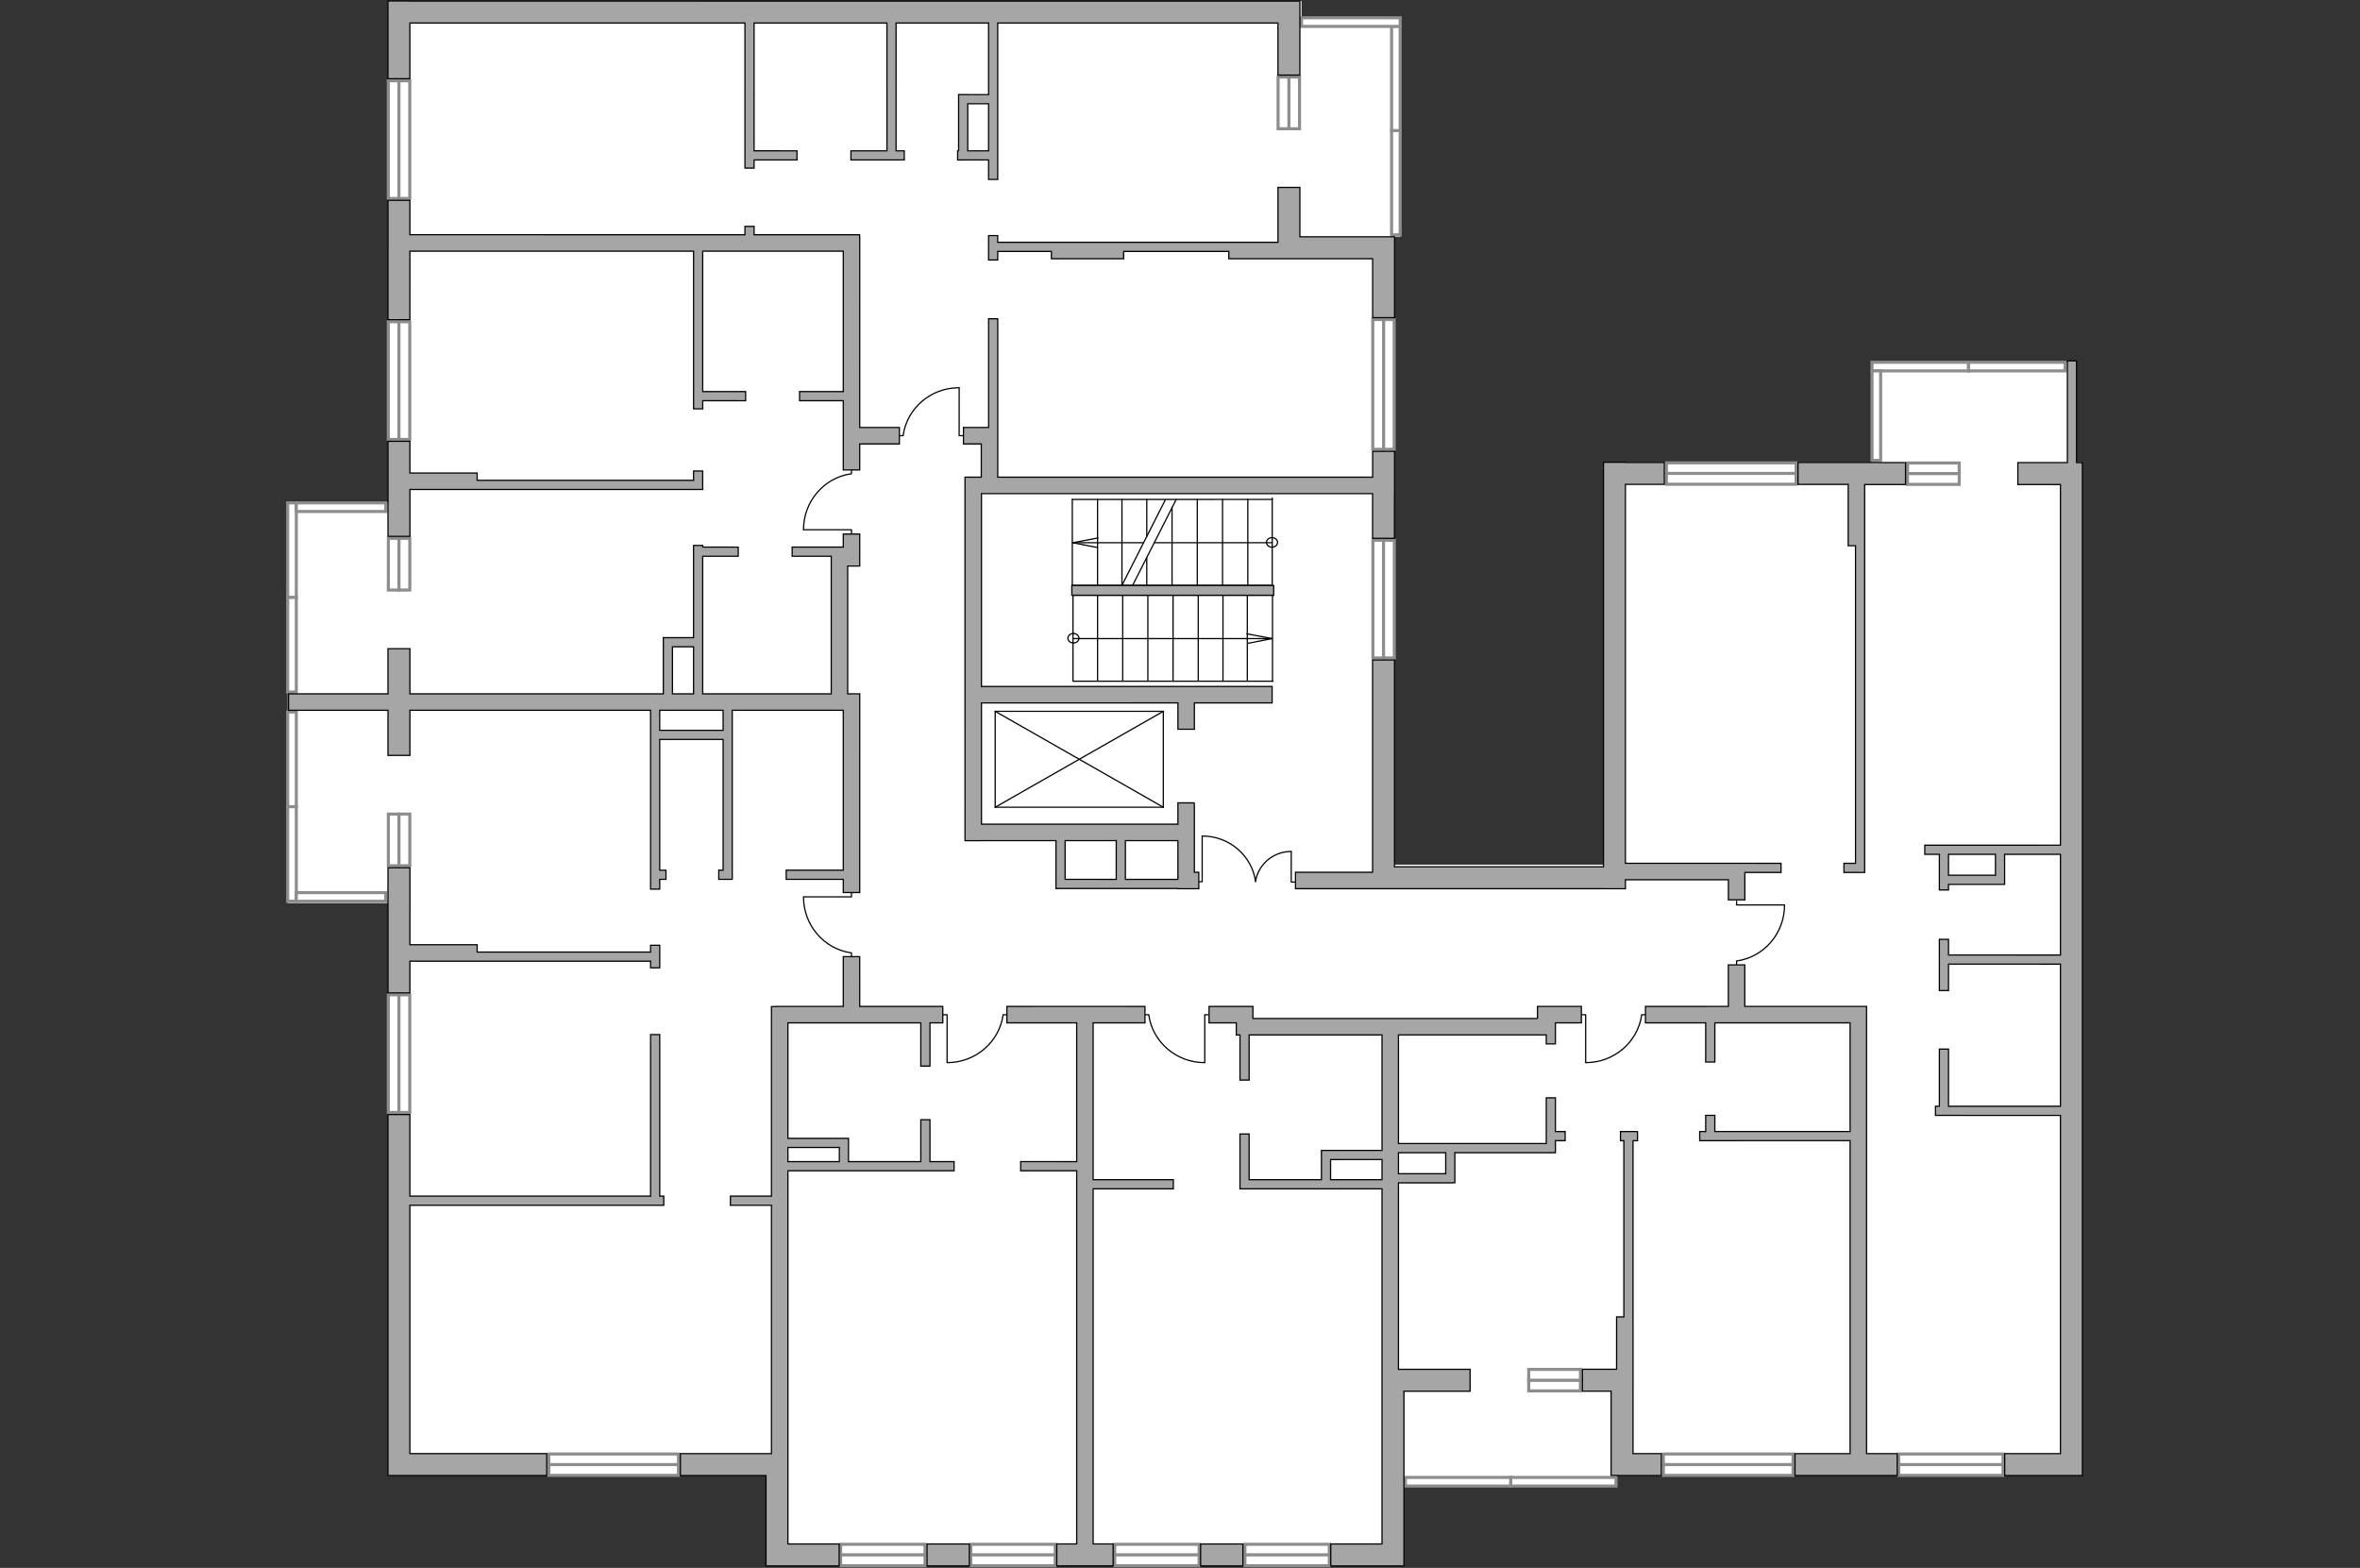 <?xml version="1.0" encoding="utf-8"?>
<!-- Generator: Adobe Illustrator 16.0.0, SVG Export Plug-In . SVG Version: 6.00 Build 0)  -->
<!DOCTYPE svg PUBLIC "-//W3C//DTD SVG 1.1//EN" "http://www.w3.org/Graphics/SVG/1.1/DTD/svg11.dtd">
<svg version="1.1" xmlns="http://www.w3.org/2000/svg" xmlns:xlink="http://www.w3.org/1999/xlink" x="0px" y="0px" width="575px"
	 height="382px" viewBox="0 0 575 382" enable-background="new 0 0 575 382" xml:space="preserve">
<rect x="0" y="0" width="575" height="382" fill="#333333" stroke="none"/>
<g id="bg_1_">
	<polygon fill="#FFFFFF" points="505.932,112.624 505.932,88.265 456.105,88.265 456.105,112.624 390.682,112.624 390.682,210.668 
		339.681,210.668 339.681,57.692 341.151,57.692 341.151,4.327 317.105,4.327 317.105,0.236 94.521,0.236 94.521,122.516 
		70.091,122.516 70.091,220.031 94.521,220.031 94.521,236.965 94.524,236.965 94.524,359.499 186.629,359.499 186.629,381.516 
		342.063,381.516 342.063,362.055 393.728,362.055 393.728,359.502 507.359,359.502 507.359,112.624 	"/>
</g>
<g id="windows_1_">
	<g>
		
			<rect x="368.067" y="359.955" fill="#FFFFFF" stroke="#8E8D8C" stroke-width="0.75" stroke-linecap="round" stroke-miterlimit="10" width="25.661" height="2.101"/>
		
			<rect x="342.41" y="359.955" fill="#FFFFFF" stroke="#8E8D8C" stroke-width="0.75" stroke-linecap="round" stroke-miterlimit="10" width="25.665" height="2.101"/>
	</g>
	<g>
		<path id="Vector_117_4_" fill="#FFFFFF" stroke="#8E8D8C" stroke-width="0.75" stroke-linecap="round" stroke-miterlimit="10" d="
			M437.61,115.395v-2.632h-31.604v2.637h31.604V115.395z"/>
		<path id="Vector_123_4_" fill="#FFFFFF" stroke="#8E8D8C" stroke-width="0.75" stroke-linecap="round" stroke-miterlimit="10" d="
			M437.61,117.982v-2.635h-31.604v2.635H437.61z"/>
	</g>
	<g>
		
			<rect x="456.105" y="88.265" fill="#FFFFFF" stroke="#8E8D8C" stroke-width="0.75" stroke-linecap="round" stroke-miterlimit="10" width="23.535" height="2.104"/>
		
			<rect x="479.631" y="88.265" fill="#FFFFFF" stroke="#8E8D8C" stroke-width="0.75" stroke-linecap="round" stroke-miterlimit="10" width="23.537" height="2.104"/>
	</g>
	<g>
		<path id="Vector_117_3_" fill="#FFFFFF" stroke="#8E8D8C" stroke-width="0.75" stroke-linecap="round" stroke-miterlimit="10" d="
			M477.35,115.432v-2.634h-12.602v2.638h12.602V115.432z"/>
		<path id="Vector_123_3_" fill="#FFFFFF" stroke="#8E8D8C" stroke-width="0.75" stroke-linecap="round" stroke-miterlimit="10" d="
			M477.35,118.019v-2.634h-12.602v2.634H477.35z"/>
	</g>
	<g>
		<path id="Vector_117_2_" fill="#FFFFFF" stroke="#8E8D8C" stroke-width="0.75" stroke-linecap="round" stroke-miterlimit="10" d="
			M204.814,378.888v-2.634h20.567v2.637h-20.567V378.888z"/>
		<path id="Vector_123_2_" fill="#FFFFFF" stroke="#8E8D8C" stroke-width="0.75" stroke-linecap="round" stroke-miterlimit="10" d="
			M204.814,381.476v-2.635h20.567v2.635H204.814z"/>
	</g>
	<g>
		<path id="Vector_117_1_" fill="#FFFFFF" stroke="#8E8D8C" stroke-width="0.75" stroke-linecap="round" stroke-miterlimit="10" d="
			M236.532,378.888v-2.634H257.1v2.637h-20.567V378.888z"/>
		<path id="Vector_123_1_" fill="#FFFFFF" stroke="#8E8D8C" stroke-width="0.75" stroke-linecap="round" stroke-miterlimit="10" d="
			M236.532,381.476v-2.635H257.1v2.635H236.532z"/>
	</g>
	<g>
		
			<path id="Vector_117_49_" fill="#FFFFFF" stroke="#8E8D8C" stroke-width="0.75" stroke-linecap="round" stroke-miterlimit="10" d="
			M462.619,356.883v-2.635h25.414v2.638h-25.414V356.883z"/>
		
			<path id="Vector_123_49_" fill="#FFFFFF" stroke="#8E8D8C" stroke-width="0.75" stroke-linecap="round" stroke-miterlimit="10" d="
			M462.619,359.469v-2.636h25.414v2.636H462.619z"/>
	</g>
	<g>
		
			<path id="Vector_117_48_" fill="#FFFFFF" stroke="#8E8D8C" stroke-width="0.75" stroke-linecap="round" stroke-miterlimit="10" d="
			M165.312,356.883v-2.635h-31.605v2.638h31.605V356.883z"/>
		
			<path id="Vector_123_48_" fill="#FFFFFF" stroke="#8E8D8C" stroke-width="0.75" stroke-linecap="round" stroke-miterlimit="10" d="
			M165.312,359.469v-2.636h-31.605v2.636H165.312z"/>
	</g>
	<g>
		
			<path id="Vector_117_47_" fill="#FFFFFF" stroke="#8E8D8C" stroke-width="0.75" stroke-linecap="round" stroke-miterlimit="10" d="
			M436.877,356.883v-2.635h-31.605v2.638h31.605V356.883z"/>
		
			<path id="Vector_123_47_" fill="#FFFFFF" stroke="#8E8D8C" stroke-width="0.75" stroke-linecap="round" stroke-miterlimit="10" d="
			M436.877,359.469v-2.636h-31.605v2.636H436.877z"/>
	</g>
	<g>
		
			<path id="Vector_117_46_" fill="#FFFFFF" stroke="#8E8D8C" stroke-width="0.75" stroke-linecap="round" stroke-miterlimit="10" d="
			M372.466,336.239v2.632h12.602v-2.637h-12.602V336.239z"/>
		
			<path id="Vector_123_46_" fill="#FFFFFF" stroke="#8E8D8C" stroke-width="0.75" stroke-linecap="round" stroke-miterlimit="10" d="
			M372.466,333.652v2.635h12.602v-2.635H372.466z"/>
	</g>
	<g>
		
			<path id="Vector_117_45_" fill="#FFFFFF" stroke="#8E8D8C" stroke-width="0.75" stroke-linecap="round" stroke-miterlimit="10" d="
			M337.137,131.632h-2.636v28.67h2.638v-28.67H337.137z"/>
		
			<path id="Vector_123_45_" fill="#FFFFFF" stroke="#8E8D8C" stroke-width="0.75" stroke-linecap="round" stroke-miterlimit="10" d="
			M339.722,131.632h-2.634v28.67h2.634V131.632z"/>
	</g>
	
		<rect x="456.107" y="90.369" fill="#FFFFFF" stroke="#8E8D8C" stroke-width="0.75" stroke-linecap="round" stroke-miterlimit="10" width="2.101" height="21.794"/>
	<g>
		
			<path id="Vector_117_44_" fill="#FFFFFF" stroke="#8E8D8C" stroke-width="0.75" stroke-linecap="round" stroke-miterlimit="10" d="
			M323.881,378.888v-2.634h-20.569v2.637h20.569V378.888z"/>
		
			<path id="Vector_123_44_" fill="#FFFFFF" stroke="#8E8D8C" stroke-width="0.75" stroke-linecap="round" stroke-miterlimit="10" d="
			M323.881,381.476v-2.635h-20.569v2.635H323.881z"/>
	</g>
	<g>
		
			<path id="Vector_117_43_" fill="#FFFFFF" stroke="#8E8D8C" stroke-width="0.75" stroke-linecap="round" stroke-miterlimit="10" d="
			M292.161,378.888v-2.634h-20.569v2.637h20.569V378.888z"/>
		
			<path id="Vector_123_43_" fill="#FFFFFF" stroke="#8E8D8C" stroke-width="0.75" stroke-linecap="round" stroke-miterlimit="10" d="
			M292.161,381.476v-2.635h-20.569v2.635H292.161z"/>
	</g>
	<g>
		
			<path id="Vector_117_42_" fill="#FFFFFF" stroke="#8E8D8C" stroke-width="0.75" stroke-linecap="round" stroke-miterlimit="10" d="
			M97.247,48.346h-2.635v-28.67h2.638v28.67H97.247z"/>
		
			<path id="Vector_123_42_" fill="#FFFFFF" stroke="#8E8D8C" stroke-width="0.75" stroke-linecap="round" stroke-miterlimit="10" d="
			M99.834,48.346h-2.635v-28.67h2.635V48.346z"/>
	</g>
	<g>
		
			<path id="Vector_117_41_" fill="#FFFFFF" stroke="#8E8D8C" stroke-width="0.75" stroke-linecap="round" stroke-miterlimit="10" d="
			M97.247,107.061h-2.635v-28.67h2.638v28.67H97.247z"/>
		
			<path id="Vector_123_41_" fill="#FFFFFF" stroke="#8E8D8C" stroke-width="0.75" stroke-linecap="round" stroke-miterlimit="10" d="
			M99.834,107.061h-2.635v-28.67h2.635V107.061z"/>
	</g>
	<g>
		
			<rect x="70.091" y="122.516" fill="#FFFFFF" stroke="#8E8D8C" stroke-width="0.75" stroke-linecap="round" stroke-miterlimit="10" width="2.104" height="23.054"/>
		
			<rect x="70.091" y="145.562" fill="#FFFFFF" stroke="#8E8D8C" stroke-width="0.75" stroke-linecap="round" stroke-miterlimit="10" width="2.104" height="23.056"/>
	</g>
	<g>
		
			<path id="Vector_117_40_" fill="#FFFFFF" stroke="#8E8D8C" stroke-width="0.75" stroke-linecap="round" stroke-miterlimit="10" d="
			M97.258,143.76h-2.634v-12.601h2.638v12.601H97.258z"/>
		
			<path id="Vector_123_40_" fill="#FFFFFF" stroke="#8E8D8C" stroke-width="0.75" stroke-linecap="round" stroke-miterlimit="10" d="
			M99.844,143.76H97.21v-12.601h2.634V143.76z"/>
	</g>
	
		<rect x="72.195" y="122.516" fill="#FFFFFF" stroke="#8E8D8C" stroke-width="0.75" stroke-linecap="round" stroke-miterlimit="10" width="21.794" height="2.102"/>
	<g>
		
			<path id="Vector_117_39_" fill="#FFFFFF" stroke="#8E8D8C" stroke-width="0.75" stroke-linecap="round" stroke-miterlimit="10" d="
			M97.247,242.375h-2.635v28.67h2.638v-28.67H97.247z"/>
		
			<path id="Vector_123_39_" fill="#FFFFFF" stroke="#8E8D8C" stroke-width="0.75" stroke-linecap="round" stroke-miterlimit="10" d="
			M99.834,242.375h-2.635v28.67h2.635V242.375z"/>
	</g>
	<g>
		
			<rect x="70.091" y="196.527" fill="#FFFFFF" stroke="#8E8D8C" stroke-width="0.75" stroke-linecap="round" stroke-miterlimit="10" width="2.104" height="23.052"/>
		
			<rect x="70.091" y="173.477" fill="#FFFFFF" stroke="#8E8D8C" stroke-width="0.75" stroke-linecap="round" stroke-miterlimit="10" width="2.104" height="23.058"/>
	</g>
	<g>
		
			<path id="Vector_117_36_" fill="#FFFFFF" stroke="#8E8D8C" stroke-width="0.75" stroke-linecap="round" stroke-miterlimit="10" d="
			M97.258,198.337h-2.634v12.601h2.638v-12.601H97.258z"/>
		
			<path id="Vector_123_36_" fill="#FFFFFF" stroke="#8E8D8C" stroke-width="0.75" stroke-linecap="round" stroke-miterlimit="10" d="
			M99.844,198.337H97.21v12.601h2.634V198.337z"/>
	</g>
	
		<rect x="72.195" y="217.479" fill="#FFFFFF" stroke="#8E8D8C" stroke-width="0.75" stroke-linecap="round" stroke-miterlimit="10" width="21.794" height="2.1"/>
	<g>
		
			<path id="Vector_117_35_" fill="#FFFFFF" stroke="#8E8D8C" stroke-width="0.75" stroke-linecap="round" stroke-miterlimit="10" d="
			M337.056,77.861h2.633v31.605h-2.637V77.861H337.056z"/>
		
			<path id="Vector_123_35_" fill="#FFFFFF" stroke="#8E8D8C" stroke-width="0.75" stroke-linecap="round" stroke-miterlimit="10" d="
			M334.469,77.861h2.635v31.605h-2.635V77.861z"/>
	</g>
	<g>
		
			<rect x="339.047" y="31.8" fill="#FFFFFF" stroke="#8E8D8C" stroke-width="0.75" stroke-linecap="round" stroke-miterlimit="10" width="2.104" height="25.437"/>
		
			<rect x="339.047" y="6.368" fill="#FFFFFF" stroke="#8E8D8C" stroke-width="0.75" stroke-linecap="round" stroke-miterlimit="10" width="2.104" height="25.44"/>
	</g>
	<g>
		
			<path id="Vector_117_34_" fill="#FFFFFF" stroke="#8E8D8C" stroke-width="0.75" stroke-linecap="round" stroke-miterlimit="10" d="
			M313.984,31.372h2.635V18.771h-2.639v12.601H313.984z"/>
		
			<path id="Vector_123_34_" fill="#FFFFFF" stroke="#8E8D8C" stroke-width="0.75" stroke-linecap="round" stroke-miterlimit="10" d="
			M311.397,31.372h2.637V18.771h-2.637V31.372z"/>
	</g>
	
		<rect x="317.105" y="4.327" fill="#FFFFFF" stroke="#8E8D8C" stroke-width="0.75" stroke-linecap="round" stroke-miterlimit="10" width="24.046" height="2.102"/>
</g>
<g id="plan_1_">
	<g>
		
			<polyline fill="none" stroke="#010101" stroke-width="0.3" stroke-linecap="round" stroke-linejoin="round" stroke-miterlimit="10" points="
			230.754,258.878 230.754,247.225 229.857,247.225 		"/>
		
			<line fill="none" stroke="#010101" stroke-width="0.3" stroke-linecap="round" stroke-linejoin="round" stroke-miterlimit="10" x1="245.198" y1="247.225" x2="244.384" y2="247.225"/>
		
			<path fill="none" stroke="#010101" stroke-width="0.3" stroke-linecap="round" stroke-linejoin="round" stroke-miterlimit="10" d="
			M244.384,247.392c-0.979,6.511-6.691,11.508-13.594,11.508"/>
	</g>
	<g>
		
			<polyline fill="none" stroke="#010101" stroke-width="0.3" stroke-linecap="round" stroke-linejoin="round" stroke-miterlimit="10" points="
			293.533,258.878 293.533,247.225 294.43,247.225 		"/>
		
			<line fill="none" stroke="#010101" stroke-width="0.3" stroke-linecap="round" stroke-linejoin="round" stroke-miterlimit="10" x1="279.09" y1="247.225" x2="279.904" y2="247.225"/>
		
			<path fill="none" stroke="#010101" stroke-width="0.3" stroke-linecap="round" stroke-linejoin="round" stroke-miterlimit="10" d="
			M279.904,247.392c0.979,6.511,6.691,11.508,13.593,11.508"/>
	</g>
	<g>
		
			<polyline fill="none" stroke="#010101" stroke-width="0.3" stroke-linecap="round" stroke-linejoin="round" stroke-miterlimit="10" points="
			386.339,258.878 386.339,247.225 385.443,247.225 		"/>
		
			<line fill="none" stroke="#010101" stroke-width="0.3" stroke-linecap="round" stroke-linejoin="round" stroke-miterlimit="10" x1="400.783" y1="247.225" x2="399.969" y2="247.225"/>
		
			<path fill="none" stroke="#010101" stroke-width="0.3" stroke-linecap="round" stroke-linejoin="round" stroke-miterlimit="10" d="
			M399.969,247.392c-0.979,6.511-6.691,11.508-13.595,11.508"/>
	</g>
	<g>
		
			<polyline fill="none" stroke="#010101" stroke-width="0.3" stroke-linecap="round" stroke-linejoin="round" stroke-miterlimit="10" points="
			434.768,220.48 423.114,220.48 423.114,219.582 		"/>
		
			<line fill="none" stroke="#010101" stroke-width="0.3" stroke-linecap="round" stroke-linejoin="round" stroke-miterlimit="10" x1="423.114" y1="234.923" x2="423.114" y2="234.11"/>
		
			<path fill="none" stroke="#010101" stroke-width="0.3" stroke-linecap="round" stroke-linejoin="round" stroke-miterlimit="10" d="
			M423.28,234.11c6.512-0.979,11.512-6.69,11.512-13.595"/>
	</g>
	<g>
		
			<line fill="none" stroke="#010101" stroke-width="0.3" stroke-linecap="round" stroke-linejoin="round" stroke-miterlimit="10" x1="303.9" y1="145.032" x2="303.9" y2="165.971"/>
		
			<line fill="none" stroke="#010101" stroke-width="0.3" stroke-linecap="round" stroke-linejoin="round" stroke-miterlimit="10" x1="310.035" y1="165.971" x2="310.035" y2="145.032"/>
		
			<line fill="none" stroke="#010101" stroke-width="0.3" stroke-linecap="round" stroke-linejoin="round" stroke-miterlimit="10" x1="297.971" y1="165.971" x2="297.971" y2="145.032"/>
		
			<line fill="none" stroke="#010101" stroke-width="0.3" stroke-linecap="round" stroke-linejoin="round" stroke-miterlimit="10" x1="261.425" y1="145.032" x2="261.425" y2="165.971"/>
		
			<line fill="none" stroke="#010101" stroke-width="0.3" stroke-linecap="round" stroke-linejoin="round" stroke-miterlimit="10" x1="267.42" y1="145.032" x2="267.42" y2="165.971"/>
		
			<line fill="none" stroke="#010101" stroke-width="0.3" stroke-linecap="round" stroke-linejoin="round" stroke-miterlimit="10" x1="273.541" y1="165.971" x2="273.541" y2="145.032"/>
		
			<line fill="none" stroke="#010101" stroke-width="0.3" stroke-linecap="round" stroke-linejoin="round" stroke-miterlimit="10" x1="261.531" y1="165.971" x2="310.16" y2="165.971"/>
		
			<line fill="none" stroke="#010101" stroke-width="0.3" stroke-linecap="round" stroke-linejoin="round" stroke-miterlimit="10" x1="279.671" y1="165.971" x2="279.671" y2="145.032"/>
		<g>
			
				<line fill="none" stroke="#010101" stroke-width="0.3" stroke-linecap="round" stroke-linejoin="round" stroke-miterlimit="10" x1="304.022" y1="156.747" x2="309.931" y2="155.583"/>
			
				<line fill="none" stroke="#010101" stroke-width="0.3" stroke-linecap="round" stroke-linejoin="round" stroke-miterlimit="10" x1="309.931" y1="155.583" x2="303.796" y2="154.424"/>
			
				<line fill="none" stroke="#010101" stroke-width="0.3" stroke-linecap="round" stroke-linejoin="round" stroke-miterlimit="10" x1="261.531" y1="155.583" x2="309.931" y2="155.583"/>
		</g>
		<g>
			
				<path fill="none" stroke="#010101" stroke-width="0.3" stroke-linecap="round" stroke-linejoin="round" stroke-miterlimit="10" d="
				M261.54,154.343c0.736,0,1.343,0.524,1.343,1.156c0,0.635-0.607,1.158-1.343,1.158"/>
			
				<path fill="none" stroke="#010101" stroke-width="0.3" stroke-linecap="round" stroke-linejoin="round" stroke-miterlimit="10" d="
				M261.54,156.656c-0.75,0-1.353-0.523-1.353-1.158c0-0.632,0.603-1.156,1.353-1.156"/>
		</g>
		
			<line fill="none" stroke="#010101" stroke-width="0.3" stroke-linecap="round" stroke-linejoin="round" stroke-miterlimit="10" x1="285.813" y1="165.971" x2="285.813" y2="145.032"/>
		
			<line fill="none" stroke="#010101" stroke-width="0.3" stroke-linecap="round" stroke-linejoin="round" stroke-miterlimit="10" x1="291.94" y1="165.971" x2="291.94" y2="145.032"/>
		
			<line fill="none" stroke="#010101" stroke-width="0.3" stroke-linecap="round" stroke-linejoin="round" stroke-miterlimit="10" x1="261.432" y1="145.026" x2="310.321" y2="145.026"/>
	</g>
	<g>
		
			<line fill="none" stroke="#010101" stroke-width="0.3" stroke-linecap="round" stroke-linejoin="round" stroke-miterlimit="10" x1="267.415" y1="121.688" x2="267.415" y2="142.626"/>
		
			<line fill="none" stroke="#010101" stroke-width="0.3" stroke-linecap="round" stroke-linejoin="round" stroke-miterlimit="10" x1="261.26" y1="142.626" x2="261.26" y2="121.688"/>
		
			<line fill="none" stroke="#010101" stroke-width="0.3" stroke-linecap="round" stroke-linejoin="round" stroke-miterlimit="10" x1="273.357" y1="142.617" x2="273.357" y2="121.688"/>
		
			<line fill="none" stroke="#010101" stroke-width="0.3" stroke-linecap="round" stroke-linejoin="round" stroke-miterlimit="10" x1="304.022" y1="121.688" x2="304.022" y2="142.626"/>
		
			<line fill="none" stroke="#010101" stroke-width="0.3" stroke-linecap="round" stroke-linejoin="round" stroke-miterlimit="10" x1="297.865" y1="142.626" x2="297.865" y2="121.688"/>
		
			<line fill="none" stroke="#010101" stroke-width="0.3" stroke-linecap="round" stroke-linejoin="round" stroke-miterlimit="10" x1="309.908" y1="142.617" x2="261.134" y2="142.617"/>
		
			<line fill="none" stroke="#010101" stroke-width="0.3" stroke-linecap="round" stroke-linejoin="round" stroke-miterlimit="10" x1="291.712" y1="142.617" x2="291.712" y2="121.688"/>
		<g>
			
				<line fill="none" stroke="#010101" stroke-width="0.3" stroke-linecap="round" stroke-linejoin="round" stroke-miterlimit="10" x1="267.294" y1="133.386" x2="261.361" y2="132.228"/>
			
				<line fill="none" stroke="#010101" stroke-width="0.3" stroke-linecap="round" stroke-linejoin="round" stroke-miterlimit="10" x1="261.361" y1="132.228" x2="267.509" y2="131.07"/>
			
				<line fill="none" stroke="#010101" stroke-width="0.3" stroke-linecap="round" stroke-linejoin="round" stroke-miterlimit="10" x1="278.63" y1="132.228" x2="261.361" y2="132.228"/>
			
				<line fill="none" stroke="#010101" stroke-width="0.3" stroke-linecap="round" stroke-linejoin="round" stroke-miterlimit="10" x1="309.908" y1="132.228" x2="281.223" y2="132.228"/>
		</g>
		<g>
			
				<path fill="none" stroke="#010101" stroke-width="0.3" stroke-linecap="round" stroke-linejoin="round" stroke-miterlimit="10" d="
				M309.908,131.001c-0.739,0-1.349,0.515-1.349,1.155c0,0.633,0.609,1.155,1.349,1.155"/>
			
				<path fill="none" stroke="#010101" stroke-width="0.3" stroke-linecap="round" stroke-linejoin="round" stroke-miterlimit="10" d="
				M309.908,133.311c0.752,0,1.363-0.522,1.363-1.155c0-0.64-0.611-1.155-1.363-1.155"/>
		</g>
		
			<line fill="none" stroke="#010101" stroke-width="0.3" stroke-linecap="round" stroke-linejoin="round" stroke-miterlimit="10" x1="309.969" y1="142.928" x2="309.969" y2="121.358"/>
		
			<line fill="none" stroke="#010101" stroke-width="0.3" stroke-linecap="round" stroke-linejoin="round" stroke-miterlimit="10" x1="285.563" y1="142.626" x2="285.563" y2="123.617"/>
		
			<line fill="none" stroke="#010101" stroke-width="0.3" stroke-linecap="round" stroke-linejoin="round" stroke-miterlimit="10" x1="279.406" y1="130.698" x2="279.406" y2="121.688"/>
		
			<line fill="none" stroke="#010101" stroke-width="0.3" stroke-linecap="round" stroke-linejoin="round" stroke-miterlimit="10" x1="279.406" y1="142.617" x2="279.406" y2="135.882"/>
		
			<line fill="none" stroke="#010101" stroke-width="0.3" stroke-linecap="round" stroke-linejoin="round" stroke-miterlimit="10" x1="310.013" y1="121.678" x2="261.26" y2="121.688"/>
		
			<line fill="none" stroke="#010101" stroke-width="0.3" stroke-linecap="round" stroke-linejoin="round" stroke-miterlimit="10" x1="275.956" y1="142.617" x2="286.546" y2="121.747"/>
		
			<line fill="none" stroke="#010101" stroke-width="0.3" stroke-linecap="round" stroke-linejoin="round" stroke-miterlimit="10" x1="273.357" y1="142.617" x2="283.944" y2="121.747"/>
	</g>
	<g>
		
			<polyline fill="none" stroke="#010101" stroke-width="0.3" stroke-linecap="round" stroke-linejoin="round" stroke-miterlimit="10" points="
			195.797,129.071 207.45,129.071 207.45,129.968 		"/>
		
			<line fill="none" stroke="#010101" stroke-width="0.3" stroke-linecap="round" stroke-linejoin="round" stroke-miterlimit="10" x1="207.45" y1="114.627" x2="207.45" y2="115.441"/>
		
			<path fill="none" stroke="#010101" stroke-width="0.3" stroke-linecap="round" stroke-linejoin="round" stroke-miterlimit="10" d="
			M207.284,115.441c-6.513,0.979-11.51,6.691-11.51,13.594"/>
	</g>
	<g>
		
			<polyline fill="none" stroke="#010101" stroke-width="0.3" stroke-linecap="round" stroke-linejoin="round" stroke-miterlimit="10" points="
			195.797,218.51 207.45,218.51 207.45,217.613 		"/>
		
			<line fill="none" stroke="#010101" stroke-width="0.3" stroke-linecap="round" stroke-linejoin="round" stroke-miterlimit="10" x1="207.45" y1="232.955" x2="207.45" y2="232.139"/>
		
			<path fill="none" stroke="#010101" stroke-width="0.3" stroke-linecap="round" stroke-linejoin="round" stroke-miterlimit="10" d="
			M207.284,232.139c-6.513-0.979-11.51-6.69-11.51-13.594"/>
	</g>
	<g>
		
			<line fill="none" stroke="#010101" stroke-width="0.3" stroke-linecap="round" stroke-linejoin="round" stroke-miterlimit="10" x1="242.472" y1="173.308" x2="242.472" y2="196.675"/>
		
			<line fill="none" stroke="#010101" stroke-width="0.3" stroke-linecap="round" stroke-linejoin="round" stroke-miterlimit="10" x1="242.472" y1="196.675" x2="283.426" y2="196.675"/>
		
			<line fill="none" stroke="#010101" stroke-width="0.3" stroke-linecap="round" stroke-linejoin="round" stroke-miterlimit="10" x1="283.434" y1="196.675" x2="283.434" y2="173.308"/>
		
			<line fill="none" stroke="#010101" stroke-width="0.3" stroke-linecap="round" stroke-linejoin="round" stroke-miterlimit="10" x1="283.434" y1="173.308" x2="242.475" y2="173.308"/>
		
			<line fill="none" stroke="#010101" stroke-width="0.3" stroke-linecap="round" stroke-linejoin="round" stroke-miterlimit="10" x1="283.434" y1="173.308" x2="242.475" y2="196.675"/>
		
			<line fill="none" stroke="#010101" stroke-width="0.3" stroke-linecap="round" stroke-linejoin="round" stroke-miterlimit="10" x1="283.434" y1="196.675" x2="242.475" y2="173.308"/>
	</g>
	<g>
		<g>
			
				<polyline fill="none" stroke="#010101" stroke-width="0.3" stroke-linecap="round" stroke-linejoin="round" stroke-miterlimit="10" points="
				292.902,203.711 292.902,214.829 292.076,214.829 			"/>
			
				<path fill="none" stroke="#010101" stroke-width="0.3" stroke-linecap="round" stroke-linejoin="round" stroke-miterlimit="10" d="
				M305.898,214.829"/>
			
				<path fill="none" stroke="#010101" stroke-width="0.3" stroke-linecap="round" stroke-linejoin="round" stroke-miterlimit="10" d="
				M305.902,214.672c-0.927-6.21-6.38-10.982-12.963-10.982"/>
		</g>
		<g>
			
				<polyline fill="none" stroke="#010101" stroke-width="0.3" stroke-linecap="round" stroke-linejoin="round" stroke-miterlimit="10" points="
				314.601,207.466 314.601,214.905 315.641,214.905 			"/>
			
				<path fill="none" stroke="#010101" stroke-width="0.3" stroke-linecap="round" stroke-linejoin="round" stroke-miterlimit="10" d="
				M305.9,214.905"/>
			
				<path fill="none" stroke="#010101" stroke-width="0.3" stroke-linecap="round" stroke-linejoin="round" stroke-miterlimit="10" d="
				M305.898,214.801c0.622-4.157,4.273-7.348,8.678-7.348"/>
		</g>
	</g>
	<g>
		
			<polyline fill="none" stroke="#010101" stroke-width="0.3" stroke-linecap="round" stroke-linejoin="round" stroke-miterlimit="10" points="
			233.694,94.49 233.694,106.143 234.591,106.143 		"/>
		
			<line fill="none" stroke="#010101" stroke-width="0.3" stroke-linecap="round" stroke-linejoin="round" stroke-miterlimit="10" x1="219.249" y1="106.143" x2="220.063" y2="106.143"/>
		
			<path fill="none" stroke="#010101" stroke-width="0.3" stroke-linecap="round" stroke-linejoin="round" stroke-miterlimit="10" d="
			M220.063,105.976c0.979-6.511,6.692-11.51,13.595-11.51"/>
	</g>
	<g>
		<polygon fill="#A7A6A6" stroke="#010101" stroke-width="0.3" stroke-miterlimit="10" points="457.735,112.678 438.073,112.678 
			438.073,118.019 450.306,118.019 450.306,132.962 452.086,132.962 452.086,210.344 449.268,210.341 449.268,212.566 
			454.314,212.572 454.314,211.192 454.314,210.346 454.314,118.051 464.27,118.051 464.27,112.71 457.735,112.71 		"/>
		<path fill="#A7A6A6" stroke="#010101" stroke-width="0.3" stroke-miterlimit="10" d="M507.233,112.798v-0.091h-1.301V87.931
			h-2.227v24.776h-12.069v5.341h10.383v87.873l-33.06,0.008v2.225l3.553-0.001v8.679h2.229v-1.362l13.669-0.001v-0.856v-1.369
			v-5.094l13.608-0.003v24.533l-27.277-0.003v-3.813h-2.229v12.474h2.229V234.9l27.277,0.003v34.63l-27.275-0.002v-13.927h-2.228
			v13.927h-0.948v2.225l30.451,0.002v82.405h-13.583v5.339h18.923v-1.11v-4.229V112.798H507.233z M486.182,213.242l-11.44,0.001
			v-5.091l11.44-0.003V213.242z"/>
		<path fill="#A7A6A6" stroke="#010101" stroke-width="0.3" stroke-miterlimit="10" d="M191.969,362.222h0.002v-76.975h40.482
			v-2.227h-5.874v-10.208h-2.229v10.208h-17.621v-3.445h0.005v-2.225l-14.765-0.002v-28.134h32.38v10.535h2.229v-10.535h3.128
			v-4.006l-20.24-0.001l-0.002-12.13l-4.005-0.001v12.13l-16.246-0.001v0.031h-1.249l-0.001,46.188h-10.002v2.229h10.002
			l-0.001,60.51h-22.19v5.34h20.855v18.576h0.001v3.437h17.828v-5.34h-12.489V362.222z M204.502,279.576v3.445h-12.531v-3.447
			L204.502,279.576z"/>
		
			<rect x="225.866" y="376.174" fill="#A7A6A6" stroke="#010101" stroke-width="0.3" stroke-miterlimit="10" width="10.308" height="5.34"/>
		<polygon fill="#A7A6A6" stroke="#010101" stroke-width="0.3" stroke-miterlimit="10" points="266.338,249.213 278.966,249.213 
			278.966,245.207 266.338,245.205 266.338,245.205 264.114,245.205 262.355,245.205 262.355,245.205 245.323,245.207 
			245.323,249.213 262.332,249.213 262.331,283.019 248.686,283.018 248.686,285.246 262.331,285.247 262.329,376.168 
			257.477,376.168 257.477,381.508 262.352,381.508 266.341,381.508 271.216,381.508 271.216,376.168 266.341,376.168 
			266.338,376.168 266.338,289.651 285.879,289.651 285.879,287.424 266.338,287.424 		"/>
		<path fill="#A7A6A6" stroke="#010101" stroke-width="0.3" stroke-miterlimit="10" d="M374.605,248.149l-34.188-0.002l0,0h-1.377
			h-1.442l0,0l-32.333,0.002v-2.942l-10.685,0.003v4.006h6.636v2.939h0.896v10.998h2.227v-10.998h32.384v28.13l-14.766,0.003v2.225
			h0.002v4.911h-17.62v-11.136h-2.229v11.136v0.991v1.236h34.612v44.288v28.283v13.954h-12.489v5.34h17.829v-3.437v-1.903V338.96
			h16.117v-5.34h-17.452v-45.431l13.738-0.003v-2.225h-0.004v-5.118h24.509v-2.227h-0.002v-0.696l2.372-0.004v-2.225l-2.372,0.004
			v-8.216h-2.228v11.137h-36.014l-0.001-26.462h36.013v2.191h2.229v-5.131h6.322v-4.006l-10.687-0.003V248.149z M324.188,287.424
			v-4.911l12.535-0.003v4.914H324.188z M352.236,280.844v5.118l-11.508,0.003v-5.121H352.236z"/>
		<polygon fill="#A7A6A6" stroke="#010101" stroke-width="0.3" stroke-miterlimit="10" points="454.777,354.164 454.775,245.205 
			450.769,245.205 450.769,245.205 425.108,245.206 425.108,235.084 421.102,235.084 421.101,245.206 400.908,245.207 
			400.908,249.213 415.584,249.213 415.584,258.757 417.811,258.757 417.811,249.213 450.769,249.213 450.769,275.683 
			417.811,275.688 417.811,271.748 415.584,271.748 415.584,275.689 414.122,275.689 414.122,277.914 450.769,277.908 
			450.769,354.164 450.767,354.164 437.34,354.164 437.34,359.504 450.767,359.504 454.882,359.504 462.241,359.504 
			462.241,354.164 454.882,354.164 		"/>
		<polygon fill="#A7A6A6" stroke="#010101" stroke-width="0.3" stroke-miterlimit="10" points="397.876,337.739 397.878,337.739 
			397.878,320.851 397.874,320.851 397.874,277.921 398.969,277.923 398.969,275.698 394.816,275.692 394.816,277.917 
			395.646,277.918 395.646,320.851 393.873,320.851 393.871,333.611 385.55,333.611 385.55,338.951 392.535,338.951 
			392.535,359.469 394.205,359.469 394.205,359.499 404.768,359.499 404.768,354.16 397.876,354.16 		"/>
		
			<rect x="261.147" y="142.643" fill="#A7A6A6" stroke="#010101" stroke-width="0.3" stroke-miterlimit="10" width="49.176" height="2.383"/>
		<polygon fill="#A7A6A6" stroke="#010101" stroke-width="0.3" stroke-miterlimit="10" points="339.759,211.185 339.759,160.802 
			334.419,160.802 334.419,212.521 315.641,212.518 315.641,216.526 334.704,216.526 335.999,216.526 390.682,216.526 
			396.022,216.528 396.022,214.343 421.114,214.343 421.116,219.239 425.122,219.239 425.122,212.562 433.937,212.566 
			433.937,210.341 425.12,210.337 425.12,210.335 421.292,210.335 420.462,210.335 420.462,210.335 396.022,210.338 
			396.022,118.015 405.501,118.015 405.501,112.675 396.022,112.675 396.022,112.626 390.682,112.624 390.682,211.185 		"/>
		
			<rect x="292.518" y="376.174" fill="#A7A6A6" stroke="#010101" stroke-width="0.3" stroke-miterlimit="10" width="10.31" height="5.34"/>
		<path fill="#A7A6A6" stroke="#010101" stroke-width="0.3" stroke-miterlimit="10" d="M99.861,5.611l81.638-0.001l0.001,35.347
			l2.228-0.005V38.97l10.453,0.002v-2.228l-10.453-0.001L183.726,5.61h32.368l0.002,31.134l-8.772,0v2.227l12.997,0.002v-2.228
			h-1.997L218.321,5.61l22.54,0l0,17.443h-5.077V23.05h-2.225l-0.002,13.695h-0.238v2.228l7.543-0.002v4.754l2.228-0.004
			l-0.001-38.11l68.278,0v12.682h5.341V0.268h-5.341l0,0L99.861,0.269V0.236h-5.34v18.939h5.34V5.611z M235.782,36.744l0.001-11.464
			h5.078l0,11.463L235.782,36.744z"/>
		<polygon fill="#A7A6A6" stroke="#010101" stroke-width="0.3" stroke-miterlimit="10" points="99.86,69.132 99.869,69.132 
			99.869,61.197 168.984,61.197 168.985,99.615 171.213,99.611 171.213,97.629 181.664,97.632 181.664,95.404 171.213,95.402 
			171.212,61.197 205.461,61.197 205.461,95.403 194.808,95.402 194.808,97.629 205.461,97.63 205.461,114.5 209.466,114.497 
			209.466,108.162 219.13,108.16 219.13,104.154 209.466,104.155 209.469,57.933 209.441,57.933 209.441,57.191 183.727,57.191 
			183.728,55.153 181.5,55.153 181.5,57.19 99.869,57.188 99.869,48.807 94.528,48.807 94.528,61.668 94.52,61.668 94.52,77.891 
			99.86,77.891 		"/>
		<polygon fill="#A7A6A6" stroke="#010101" stroke-width="0.3" stroke-miterlimit="10" points="168.983,119.256 170.787,119.256 
			171.211,119.256 171.211,114.76 168.983,114.76 168.983,117.029 116.256,117.029 116.256,115.249 99.869,115.249 99.869,107.522 
			94.528,107.522 94.528,126.379 94.535,126.379 94.535,130.678 99.876,130.678 99.876,119.964 99.869,119.964 99.869,119.256 		"/>
		<polygon fill="#A7A6A6" stroke="#010101" stroke-width="0.3" stroke-miterlimit="10" points="160.74,252.071 158.512,252.071 
			158.512,291.427 99.864,291.427 99.864,271.547 94.524,271.547 94.524,359.499 96.138,359.499 99.864,359.499 133.204,359.499 
			133.204,354.16 99.864,354.16 99.864,293.656 161.725,293.656 161.725,291.427 160.74,291.427 		"/>
		<path fill="#A7A6A6" stroke="#010101" stroke-width="0.3" stroke-miterlimit="10" d="M160.738,180.161l15.445-0.002l0.001,31.859
			l-1.059-0.001v2.227l3.288,0.003v-2.228h-0.002l-0.001-38.966h27.051v38.965l-13.903-0.001v2.227l13.903,0.002v3.215h4.005
			l0.003-48.416l-2.936,0.002l-0.001-31.131h2.936l-0.002-7.796h-4.005l0,3.177l-12.454-0.001v2.228l9.52,0l-0.001,33.524
			l-31.316-0.001v-33.523l8.655,0.001v-2.227l-8.655-0.002v-0.407h-2.228l0,22.466h-5.14v-0.002h-2.225l-0.002,13.694l-61.742-0.001
			v-10.999h-5.341v10.999l-24.237,0l0.008,4.008h24.229v10.995h5.341v-10.995h58.638l0.001,43.579l2.228-0.004v-2.383h1.522v-2.228
			l-1.522,0.001L160.738,180.161z M163.841,157.583h5.141v11.464h-5.143L163.841,157.583z M176.182,173.053v4.88l-15.445,0.002
			v-4.882H176.182z"/>
		<polygon fill="#A7A6A6" stroke="#010101" stroke-width="0.3" stroke-miterlimit="10" points="99.876,222.131 99.876,211.419 
			94.535,211.419 94.535,215.718 94.528,215.718 94.528,241.914 99.869,241.914 99.869,234.186 158.51,234.186 158.51,235.795 
			160.738,235.795 160.738,230.308 158.51,230.308 158.51,231.96 116.256,231.96 116.256,230.178 99.869,230.178 99.869,222.131 		
			"/>
		<path fill="#A7A6A6" stroke="#010101" stroke-width="0.3" stroke-miterlimit="10" d="M291.003,195.607h-4.006l-0.001,5.201H239.13
			v-29.544l47.869-0.002l0.001,6.414h4.005v-6.414l18.942-0.001l-0.002-4.005H239.13v-46.992l95.287,0.003v10.899h5.34v-10.635
			h0.022v-10.562h-5.341v6.29h-91.345l-0.001-8.098h0.003l-0.002-4.008l0,0l-0.001-26.491h-2.228l0.002,26.49l-6.125,0v4.005
			l4.344,0.002v8.1h-3.966v4.005l0,0l0.003,84.567h4.005v-0.014l18.15-0.001v9.432h-0.002v2.226l29.716,0.003v0.05h5.086v-4.008
			l-1.077,0.001V195.607z M286.994,212.521L286.994,212.521l0,1.729l-12.8-0.001v-9.435l12.802-0.001L286.994,212.521z
			 M259.508,204.816l12.458-0.001v9.434l-12.458-0.001V204.816z"/>
		<polygon fill="#A7A6A6" stroke="#010101" stroke-width="0.3" stroke-miterlimit="10" points="311.37,45.661 311.37,59.03 
			299.391,59.03 243.089,59.03 243.089,57.4 240.862,57.4 240.862,63.344 243.089,63.344 243.089,61.257 256.171,61.257 
			256.171,63.036 273.767,63.035 273.767,61.257 299.391,61.257 299.391,63.035 320.571,63.035 320.571,63.032 334.434,63.032 
			334.434,77.395 339.775,77.395 339.775,63.032 339.775,57.733 339.775,57.692 316.711,57.692 316.711,45.661 		"/>
	</g>
</g>
</svg>
